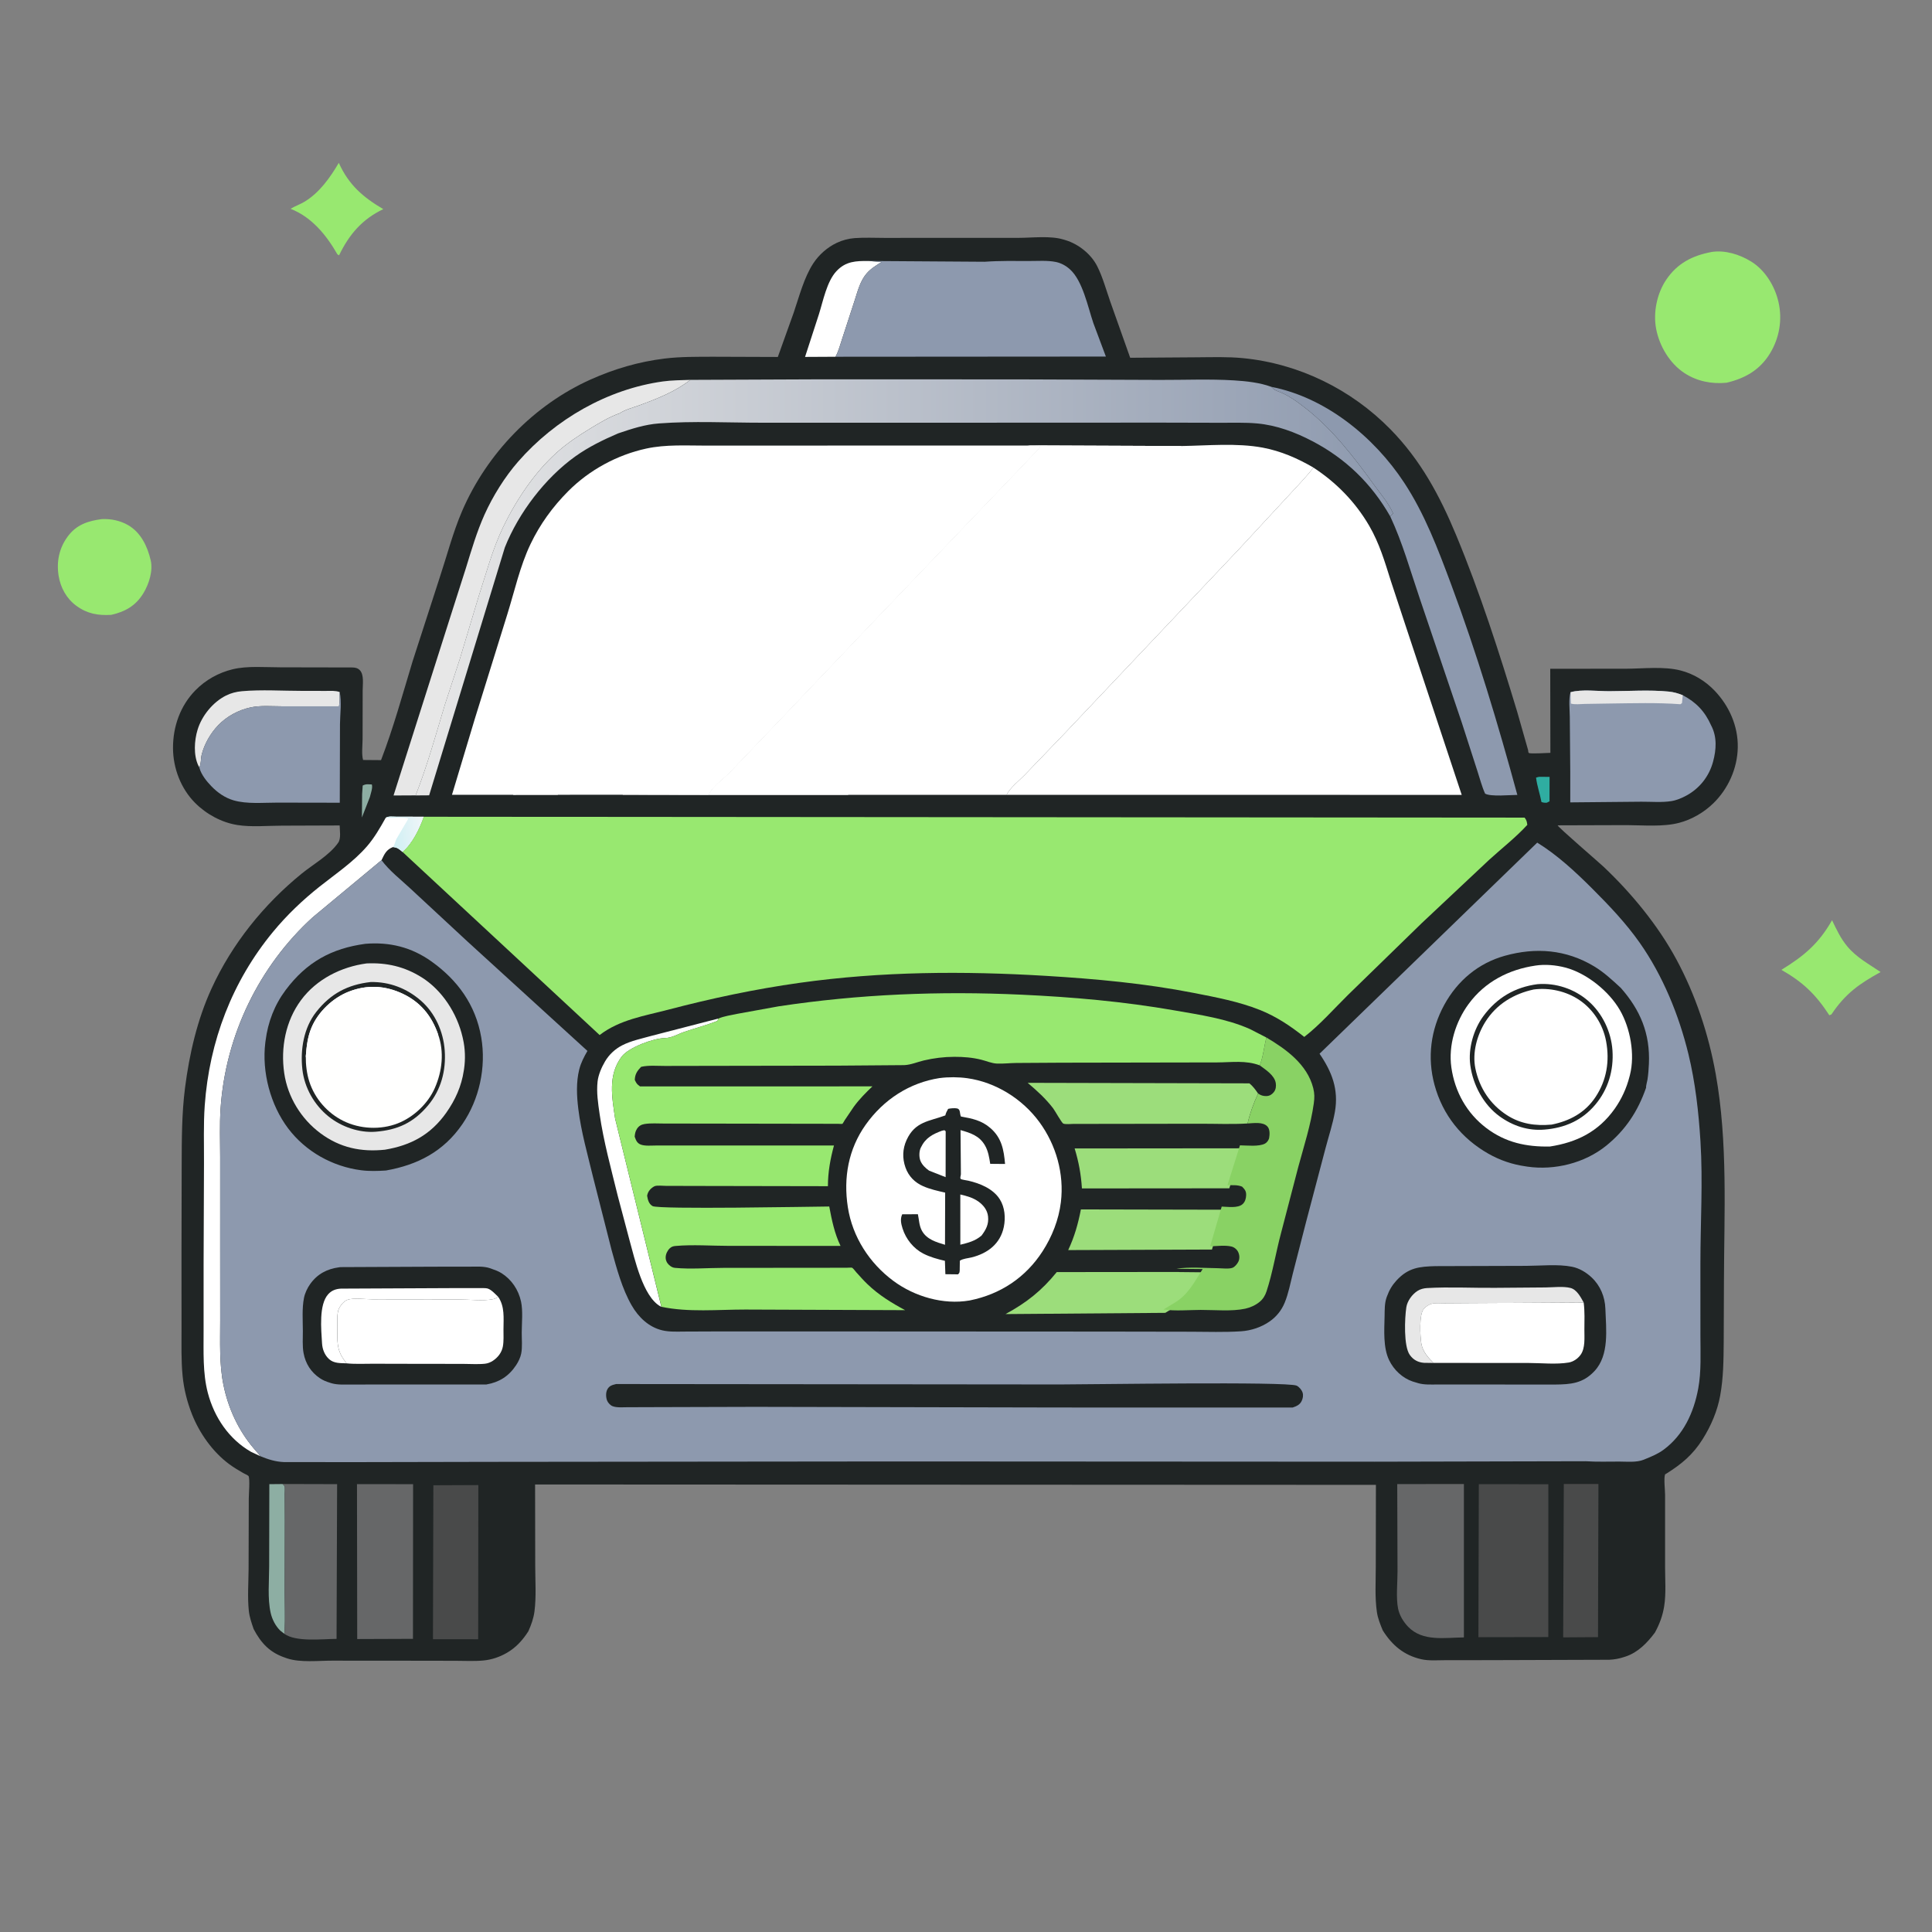 <?xml version="1.0" encoding="UTF-8" standalone="no"?>
<svg
   width="120"
   height="120"
   version="1.1"
   id="svg140"
   sodipodi:docname="credito-vehiculo-ahorra-en-prestamo.svg"
   inkscape:version="1.1.2 (0a00cf5339, 2022-02-04)"
   xmlns:inkscape="http://www.inkscape.org/namespaces/inkscape"
   xmlns:sodipodi="http://sodipodi.sourceforge.net/DTD/sodipodi-0.dtd"
   xmlns:xlink="http://www.w3.org/1999/xlink"
   xmlns="http://www.w3.org/2000/svg"
   xmlns:svg="http://www.w3.org/2000/svg">
  <rect width="100%" height="100%" fill="#808080" stroke="none"/>
  <sodipodi:namedview
     id="namedview142"
     pagecolor="#ffffff"
     bordercolor="#666666"
     borderopacity="1.0"
     inkscape:pageshadow="2"
     inkscape:pageopacity="0.0"
     inkscape:pagecheckerboard="0"
     showgrid="false"
     inkscape:zoom="5.328125"
     inkscape:cx="76.950147"
     inkscape:cy="59.870968"
     inkscape:window-width="1920"
     inkscape:window-height="1056"
     inkscape:window-x="0"
     inkscape:window-y="0"
     inkscape:window-maximized="1"
     inkscape:current-layer="svg140" />
  <path
     d="M 0,0 H 120 V 120 H 0 Z"
     fill="none"
     id="path2"
     style="stroke-width:0.117" />
  <path
     d="m 15.75,101.17 c -0.128,-0.369 -0.257,-0.742 -0.297,-1.134 -0.085,-0.833 -0.02,-1.709 -0.013,-2.547 l 0.012,-4.408 c 3.93e-4,-0.258 0.082,-1.23 -0.016,-1.403 -0.019,-0.034 -0.285,-0.16 -0.329,-0.185 -0.3,-0.171 -0.592,-0.346 -0.871,-0.552 -1.021,-0.755 -1.845,-1.915 -2.317,-3.112 -0.297,-0.754 -0.498,-1.557 -0.577,-2.367 -0.096,-0.971 -0.064,-1.964 -0.067,-2.94 l -0.002,-4.688 0.011,-5.387 c 0.006,-1.633 3.93e-4,-3.25 0.207,-4.873 0.268,-2.103 0.762,-4.238 1.642,-6.161 1.279,-2.797 3.254,-5.236 5.598,-7.145 0.729,-0.594 1.729,-1.143 2.274,-1.924 0.186,-0.267 0.097,-0.746 0.093,-1.073 l -3.608,0.013 c -0.884,0.002 -1.881,0.097 -2.75,-0.041 -0.972,-0.154 -1.932,-0.674 -2.633,-1.384 -0.872,-0.882 -1.358,-2.14 -1.361,-3.4 -0.004,-1.347 0.461,-2.636 1.395,-3.586 0.634,-0.645 1.438,-1.09 2.301,-1.301 0.928,-0.226 2.037,-0.122 2.993,-0.123 l 4.224,0.008 c 0.257,0.005 0.513,-0.029 0.701,0.181 0.259,0.29 0.166,0.86 0.166,1.245 l -0.005,3.018 c -9.16e-4,0.374 -0.073,0.961 0.032,1.303 l 1.114,0.009 c 0.764,-1.988 1.338,-4.082 1.956,-6.124 l 1.688,-5.217 c 0.452,-1.363 0.82,-2.8 1.385,-4.115 1.551,-3.614 4.492,-6.621 7.993,-8.187 1.478,-0.661 2.999,-1.106 4.599,-1.3 0.998,-0.121 2.007,-0.108 3.01,-0.112 l 4.014,0.014 0.984,-2.746 c 0.344,-1.008 0.639,-2.18 1.218,-3.067 0.355,-0.543 0.88,-1 1.452,-1.272 0.35,-0.166 0.728,-0.267 1.112,-0.297 0.624,-0.048 1.277,-0.012 1.905,-0.013 l 3.496,-0.004 4.781,5.43e-4 c 0.872,2.71e-4 1.994,-0.149 2.822,0.112 l 0.119,0.036 c 0.79,0.245 1.571,0.859 1.954,1.624 0.34,0.678 0.554,1.467 0.805,2.186 l 1.238,3.49 4.158,-0.029 c 0.938,-0.006 1.893,-0.039 2.827,0.051 3.447,0.329 6.726,1.915 9.187,4.428 1.865,1.905 3.052,4.104 4.078,6.576 1.473,3.55 2.671,7.267 3.785,10.953 l 0.681,2.393 c 0.015,0.058 -0.002,0.14 0.046,0.173 0.102,0.07 1.141,-0.005 1.337,-0.006 l -0.009,-5.221 4.724,-0.004 c 1.064,-0.005 2.341,-0.158 3.377,0.11 0.802,0.207 1.528,0.646 2.109,1.253 0.898,0.94 1.466,2.195 1.438,3.536 -0.027,1.301 -0.596,2.554 -1.505,3.446 -0.592,0.581 -1.353,1.023 -2.143,1.228 -1.003,0.261 -2.225,0.144 -3.256,0.141 l -4.284,0.013 c 0.025,0.119 2.555,2.291 2.851,2.571 1.728,1.633 3.38,3.635 4.521,5.75 1.191,2.207 2,4.637 2.446,7.122 0.763,4.251 0.522,8.659 0.511,12.962 l -0.014,3.678 c -0.009,1.116 -0.017,2.238 -0.219,3.338 -0.177,0.963 -0.57,1.876 -1.083,2.696 -0.617,0.986 -1.326,1.565 -2.283,2.164 -0.019,0.012 -0.05,0.015 -0.058,0.036 -0.087,0.229 10e-4,0.981 10e-4,1.254 l 1.3e-4,4.471 c -9.2e-4,0.797 0.07,1.68 -0.057,2.467 -0.095,0.594 -0.288,1.105 -0.574,1.63 -0.478,0.64 -1.052,1.232 -1.813,1.486 l -0.1,0.032 c -0.302,0.101 -0.601,0.156 -0.918,0.171 l -7.492,0.024 -2.678,0.002 c -0.484,2.8e-4 -1.038,0.049 -1.51,-0.059 -1.067,-0.243 -1.807,-0.855 -2.395,-1.793 -0.151,-0.368 -0.303,-0.735 -0.362,-1.132 -0.135,-0.913 -0.07,-1.904 -0.07,-2.828 l 0.008,-5.077 -52.225,-0.024 0.008,5.06 c 7.85e-4,0.918 0.072,1.908 -0.046,2.818 -0.058,0.448 -0.2,0.834 -0.381,1.241 -0.357,0.557 -0.771,1.014 -1.34,1.341 -0.45,0.258 -0.938,0.424 -1.451,0.472 -0.569,0.054 -1.168,0.019 -1.742,0.019 l -3.163,-0.005 -4.492,-0.003 c -0.865,-0.002 -1.964,0.129 -2.783,-0.138 l -0.103,-0.036 c -0.968,-0.32 -1.522,-0.895 -1.994,-1.801 z"
     fill="#202525"
     id="path8"
     style="stroke-width:0.133" />
  <path
     d="m 22.492,49.325 0.036,-0.533 c 0.205,-0.11 0.34,-0.076 0.567,-0.068 0.069,0.205 -0.07,0.562 -0.12,0.78 l -0.496,1.272 z"
     fill="#8daea3"
     id="path10"
     style="stroke-width:0.133" />
  <path
     d="m 95.593,48.249 0.654,0.004 -0.003,1.52 -0.173,0.086 c -0.124,0.007 -0.208,-0.004 -0.327,-0.042 -0.095,-0.506 -0.277,-1.012 -0.337,-1.52 z"
     fill="#2fada1"
     id="path12"
     style="stroke-width:0.133" />
  <path
     d="m 17.655,101.477 -0.247,-0.197 c -0.296,-0.287 -0.507,-0.699 -0.598,-1.106 -0.199,-0.895 -0.093,-1.966 -0.092,-2.883 l 0.011,-5.107 0.822,-0.008 c 0.041,0.046 0.098,0.081 0.123,0.138 0.039,0.09 0.008,0.367 0.01,0.483 l 0.009,1.638 -0.01,4.481 c -6.54e-4,0.788 0.038,1.601 -0.005,2.387 z"
     fill="#8daea3"
     id="path14"
     style="stroke-width:0.133" />
  <path
     d="m 12.381,47.661 -0.064,-0.114 c -0.306,-0.647 -0.249,-1.551 -0.046,-2.22 0.265,-0.877 0.957,-1.717 1.76,-2.122 0.312,-0.158 0.65,-0.242 0.995,-0.273 1.223,-0.108 2.525,-0.02 3.755,-0.02 l 1.47,0.002 c 0.286,0.001 0.573,-0.029 0.846,0.07 -0.004,0.292 0.016,0.603 -0.041,0.888 l -3.552,-9.49e-4 c -0.632,-4.07e-4 -1.328,-0.065 -1.947,0.07 -0.74,0.16 -1.468,0.547 -2.002,1.103 -0.471,0.49 -0.871,1.171 -1.032,1.849 -0.062,0.262 -0.019,0.52 -0.141,0.769 z"
     fill="#94e3d7"
     id="path16"
     style="fill:#e7e7e7;fill-opacity:1;stroke-width:0.133" />
  <path
     d="m 51.89,22.159 -1.887,0.01 0.859,-2.642 c 0.265,-0.838 0.492,-2.04 1.087,-2.68 0.586,-0.63 1.221,-0.641 2.005,-0.637 l 0.803,0.062 c -0.336,0.212 -0.686,0.421 -0.947,0.733 -0.378,0.45 -0.534,1.056 -0.712,1.611 l -0.779,2.392 c -0.118,0.347 -0.225,0.765 -0.391,1.087 z"
     fill="#ffffff"
     id="path18"
     style="stroke-width:0.133" />
  <path
     d="m 44.617,63.264 -0.056,0.148 c -0.668,0.262 -1.38,0.449 -2.061,0.681 -0.425,0.145 -0.763,0.376 -1.214,0.384 -0.688,0.011 -2.24,0.575 -2.675,1.154 -0.864,1.15 -0.6,2.516 -0.404,3.852 l 2.872,11.686 -0.071,-0.034 c -1.082,-0.62 -1.584,-2.95 -1.904,-4.092 l -0.735,-2.771 c -0.409,-1.67 -0.88,-3.376 -1.126,-5.08 -0.096,-0.667 -0.201,-1.339 -0.126,-2.016 0.047,-0.421 0.251,-0.888 0.462,-1.246 0.255,-0.433 0.623,-0.773 1.06,-1 0.555,-0.288 1.234,-0.425 1.834,-0.594 z"
     fill="#ffffff"
     id="path20"
     style="stroke-width:0.133" />
  <path
     d="m 99.255,101.686 -2.164,0.014 0.04,-9.526 2.15,-0.002 z"
     fill="#494a4a"
     id="path22"
     style="stroke-width:0.133" />
  <g
     fill="#8daea3"
     id="g30"
     transform="matrix(0.131,0,0,0.136,-7.7,-8.773)"
     style="fill:#9cdd7b;fill-opacity:1">
    <path
       d="m 633.42,635.18 -68.174,0.247 c 2.997,-6.151 4.665,-11.87 6.028,-18.572 l 67.634,0.136 z"
       id="path24"
       style="fill:#9cdd7b;fill-opacity:1" />
    <path
       d="m 641.64,607.21 -69.884,0.055 c -0.412,-6.399 -1.513,-12.136 -3.45,-18.254 l 79.272,-0.072 z"
       id="path26"
       style="fill:#9cdd7b;fill-opacity:1" />
    <path
       d="m 611.28,664.09 -75.759,0.564 c 9.837,-5.125 17.131,-10.648 24.305,-19.181 l 57.66,-0.055 0.647,0.046 11.73,0.113 c -3.997,6.064 -6.886,11.719 -13.367,15.466 z"
       id="path28"
       style="fill:#9cdd7b;fill-opacity:1" />
  </g>
  <path
     d="m 26.917,92.253 2.793,-0.012 -0.009,9.575 -2.809,-5.4e-4 z"
     fill="#494a4a"
     id="path32"
     style="stroke-width:0.133" />
  <path
     d="m 17.55,92.174 3.389,0.009 -0.035,9.611 c -0.892,0.003 -2.521,0.209 -3.249,-0.319 l 0.023,-0.174 c 0.043,-0.786 0.004,-1.598 0.005,-2.387 l 0.01,-4.481 -0.009,-1.638 c -0.002,-0.116 0.029,-0.393 -0.01,-0.483 -0.025,-0.057 -0.082,-0.092 -0.123,-0.138 z"
     fill="#666768"
     id="path34"
     style="stroke-width:0.133" />
  <path
     d="m 77.488,69.781 c -0.98,0.06 -1.989,0.014 -2.972,0.016 l -5.742,0.009 -2.098,0.002 c -0.153,1.36e-4 -0.503,0.038 -0.635,-0.02 -0.096,-0.042 -0.516,-0.799 -0.626,-0.944 -0.468,-0.612 -1.005,-1.096 -1.584,-1.587 l 13.772,0.032 c 0.225,0.184 0.374,0.392 0.539,0.633 -0.273,0.583 -0.51,1.229 -0.654,1.86 z"
     fill="#8daea3"
     id="path36"
     style="stroke-width:0.133;fill:#9cdd7b;fill-opacity:1" />
  <path
     d="m 22.173,92.182 3.485,0.003 -0.008,9.606 -3.463,0.013 z"
     fill="#666768"
     id="path38"
     style="stroke-width:0.133" />
  <path
     d="m 86.785,92.178 4.141,-0.001 -3.93e-4,9.526 c -1.177,0.009 -2.558,0.277 -3.463,-0.66 -0.289,-0.3 -0.542,-0.711 -0.626,-1.133 -0.134,-0.675 -0.033,-1.597 -0.034,-2.294 z"
     fill="#666768"
     id="path40"
     style="stroke-width:0.133" />
  <path
     d="m 91.852,92.185 4.319,0.004 -0.003,9.492 -4.341,0.008 z"
     fill="#494a4a"
     id="path42"
     style="stroke-width:0.133" />
  <path
     d="m 25.815,49.402 -1.371,0.007 3.498,-11.005 0.998,-3.125 c 0.346,-1.122 0.673,-2.245 1.154,-3.315 0.519,-1.154 1.268,-2.354 2.093,-3.297 2.308,-2.639 5.565,-4.499 8.986,-4.975 0.558,-0.078 1.142,-0.076 1.705,-0.099 -0.918,0.724 -2.073,1.177 -3.15,1.574 -0.379,0.14 -0.914,0.275 -1.241,0.502 -0.633,0.22 -1.246,0.592 -1.82,0.942 -0.741,0.452 -1.458,0.927 -2.107,1.514 -1.369,1.239 -2.492,2.924 -3.302,4.6 -0.665,1.376 -1.066,2.911 -1.54,4.363 l -1.148,3.819 -0.94,2.873 c -0.57,1.896 -1.09,3.777 -1.813,5.621 z"
     fill="#e7e7e7"
     id="path44"
     style="stroke-width:0.133" />
  <path
     d="m 21.098,42.983 c 0.137,0.582 0.023,1.375 0.019,1.981 l -0.013,4.895 -3.877,-0.007 c -0.869,-0.002 -1.894,0.103 -2.731,-0.145 -0.528,-0.156 -0.986,-0.477 -1.371,-0.877 -0.287,-0.298 -0.609,-0.695 -0.729,-1.103 l -0.014,-0.068 c 0.122,-0.249 0.079,-0.507 0.141,-0.769 0.161,-0.678 0.561,-1.359 1.032,-1.849 0.535,-0.556 1.262,-0.942 2.002,-1.103 0.62,-0.134 1.315,-0.07 1.947,-0.07 l 3.552,9.51e-4 c 0.057,-0.286 0.037,-0.597 0.041,-0.888 z"
     fill="#2FADA1"
     id="path46"
     style="fill:#8d99ae;fill-opacity:1;stroke-width:0.133" />
  <path
     d="m 23.959,50.794 c 0.17,-0.113 0.432,-0.069 0.631,-0.069 l 1.73,0.005 c -0.26,0.748 -0.719,1.686 -1.32,2.184 -0.232,-0.189 -0.291,-0.266 -0.591,-0.302 -0.408,0.158 -0.526,0.423 -0.712,0.813 l -4.278,3.553 c -3.311,3.019 -5.413,7.302 -5.719,11.883 -0.066,0.991 -0.024,2.009 -0.025,3.003 l -7.85e-4,5.504 0.002,4.65 c 0.002,1.337 -0.065,2.69 0.203,4.006 0.294,1.449 0.927,2.813 1.869,3.924 l 0.432,0.504 -0.596,-0.28 c -1.354,-0.78 -2.275,-2.126 -2.677,-3.663 -0.322,-1.233 -0.259,-2.571 -0.262,-3.838 l 5.24e-4,-4.188 0.024,-6.224 c 0.006,-1.187 -0.038,-2.407 0.046,-3.59 0.286,-4.011 1.713,-7.722 4.236,-10.782 0.865,-1.049 1.837,-1.975 2.893,-2.814 0.996,-0.791 2.102,-1.531 2.944,-2.501 0.466,-0.537 0.819,-1.154 1.167,-1.776 z"
     fill="#ffffff"
     id="path48"
     style="stroke-width:0.133" />
  <defs
     id="defs55">
    <linearGradient
       inkscape:collect="always"
       id="linearGradient3633-3">
      <stop
         style="stop-color:#e7e7e7;stop-opacity:1;"
         offset="0"
         id="stop3629" />
      <stop
         style="stop-color:#8d99ae;stop-opacity:1"
         offset="1"
         id="stop3631" />
    </linearGradient>
    <linearGradient
       id="linearGradient2225"
       x1="246.63"
       x2="258.98"
       y1="446.42"
       y2="445.41"
       gradientUnits="userSpaceOnUse"
       gradientTransform="matrix(0.131,0,0,0.136,-7.7,-8.773)">
      <stop
         stop-color="#D2F0F4"
         offset="0"
         id="stop2221" />
      <stop
         stop-color="#EEF5F8"
         offset="1"
         id="stop2223"
         style="stop-color:#ffffff;stop-opacity:1" />
    </linearGradient>
    <linearGradient
       id="gradient_1"
       x1="516.26"
       x2="468.67"
       y1="213.84"
       y2="468.12"
       gradientUnits="userSpaceOnUse"
       gradientTransform="matrix(0.131,0,0,0.136,-7.7,-8.773)"
       spreadMethod="pad">
      <stop
         stop-color="#16DCB0"
         offset="0"
         id="stop1007" />
      <stop
         stop-color="#8BF1E4"
         offset="1"
         id="stop1009" />
    </linearGradient>
    <linearGradient
       id="gradient_0"
       x1="246.63"
       x2="258.98"
       y1="446.42"
       y2="445.41"
       gradientUnits="userSpaceOnUse"
       gradientTransform="matrix(0.131,0,0,0.136,-7.7,-8.773)">
      <stop
         stop-color="#D2F0F4"
         offset="0"
         id="stop50" />
      <stop
         stop-color="#EEF5F8"
         offset="1"
         id="stop52" />
    </linearGradient>
    <linearGradient
       inkscape:collect="always"
       xlink:href="#linearGradient3633-3"
       id="linearGradient3635"
       x1="25.816"
       y1="36.481"
       x2="86.531"
       y2="36.481"
       gradientUnits="userSpaceOnUse" />
  </defs>
  <path
     d="m 23.959,50.794 c 0.17,-0.113 0.432,-0.069 0.631,-0.069 l 1.73,0.005 c -0.26,0.748 -0.719,1.686 -1.32,2.184 -0.232,-0.189 -0.291,-0.266 -0.591,-0.302 0.121,-0.149 0.127,-0.337 0.219,-0.511 l 0.734,-1.25 c -0.154,-0.12 -1.151,-0.054 -1.403,-0.057 z"
     fill="url(#gradient_0)"
     id="path57"
     style="fill:url(#gradient_0);stroke-width:0.133" />
  <path
     d="m 78.969,24.029 c 3.341,0.65 6.364,3.085 8.248,5.953 1.278,1.946 2.099,4.123 2.913,6.306 1.593,4.269 2.918,8.68 4.115,13.086 -0.453,-5.43e-4 -1.647,0.123 -2.003,-0.08 C 92.042,48.854 91.916,48.352 91.764,47.89 L 90.785,44.854 88.178,37.157 C 87.592,35.433 87.121,33.722 86.349,32.071 l 0.182,-0.177 c -0.238,-0.577 -0.777,-1.215 -1.147,-1.725 -1.281,-1.767 -2.602,-3.499 -4.315,-4.833 -0.502,-0.391 -1.09,-0.818 -1.686,-1.028 -0.176,-0.062 -0.237,-0.1 -0.371,-0.235 z"
     fill="#2fada1"
     id="path59"
     style="stroke-width:0.133;fill:#8d99ae;fill-opacity:1" />
  <path
     d="m 78.654,64.439 c 1.211,0.715 2.543,1.665 2.914,3.148 0.086,0.346 0.082,0.597 0.034,0.947 -0.183,1.332 -0.613,2.651 -0.963,3.946 l -1.067,4.093 c -0.321,1.19 -0.521,2.469 -0.904,3.633 -0.088,0.267 -0.221,0.484 -0.436,0.66 -0.25,0.204 -0.573,0.35 -0.883,0.418 -0.838,0.181 -1.903,0.075 -2.769,0.077 -0.742,0.002 -1.583,0.083 -2.312,-0.026 l 0.682,-0.413 c 0.848,-0.508 1.226,-1.276 1.749,-2.099 l -1.534,-0.015 -0.085,-0.006 c 0.812,-0.123 1.751,-0.039 2.574,-0.031 0.248,0.002 0.66,0.06 0.893,-0.024 0.143,-0.052 0.297,-0.237 0.365,-0.373 0.094,-0.185 0.083,-0.412 -0.003,-0.599 -0.079,-0.171 -0.243,-0.307 -0.418,-0.35 -0.392,-0.096 -0.92,-0.025 -1.327,-0.013 l 0.718,-2.468 c 0.375,0.009 1,0.113 1.296,-0.152 0.156,-0.139 0.214,-0.343 0.222,-0.55 0.009,-0.264 -0.085,-0.364 -0.251,-0.537 -0.287,-0.12 -0.605,-0.088 -0.91,-0.087 l 0.777,-2.479 c 0.431,0.005 1.179,0.094 1.557,-0.109 0.12,-0.064 0.233,-0.219 0.257,-0.358 0.038,-0.216 0.049,-0.528 -0.104,-0.699 -0.278,-0.311 -0.865,-0.209 -1.235,-0.192 0.144,-0.631 0.382,-1.277 0.654,-1.86 0.162,0.116 0.319,0.164 0.515,0.158 0.191,-0.006 0.334,-0.091 0.455,-0.24 0.128,-0.158 0.156,-0.358 0.126,-0.56 -0.072,-0.49 -0.634,-0.838 -0.997,-1.108 0.21,-0.505 0.277,-1.19 0.41,-1.732 z"
     fill="#666768"
     id="path61"
     style="stroke-width:0.133;fill:#89d264;fill-opacity:1" />
  <path
     d="m 97.549,42.996 c 0.669,-0.194 1.692,-0.063 2.398,-0.064 1.21,-0.002 2.502,-0.094 3.703,0.024 0.308,0.03 0.581,0.11 0.87,0.225 0.835,0.44 1.375,1.004 1.768,1.888 0.368,0.704 0.316,1.489 0.115,2.237 -0.245,0.916 -0.838,1.658 -1.645,2.101 -0.296,0.162 -0.619,0.299 -0.951,0.352 -0.589,0.093 -1.262,0.034 -1.86,0.037 l -4.415,0.041 2.6e-4,-1.872 -0.029,-3.445 c -0.003,-0.463 -0.084,-1.093 0.046,-1.525 z"
     fill="#2FADA1"
     id="path63"
     style="fill:#8d99ae;fill-opacity:1;stroke-width:0.133" />
  <path
     d="m 97.549,42.996 c 0.669,-0.194 1.692,-0.063 2.398,-0.064 1.21,-0.002 2.502,-0.094 3.703,0.024 0.308,0.03 0.581,0.11 0.87,0.225 l -0.048,0.489 -0.095,0.071 c -1.456,-0.109 -2.935,-0.061 -4.395,-0.044 l -1.555,0.025 c -0.27,0.005 -0.595,0.052 -0.856,-0.021 z"
     fill="#94e3d7"
     id="path65"
     style="fill:#e7e7e7;fill-opacity:1;stroke-width:0.133" />
  <path
     d="m 53.954,16.21 7.208,0.048 c 0.924,-0.067 1.857,-0.048 2.783,-0.047 0.527,8.14e-4 1.119,-0.045 1.635,0.06 0.324,0.066 0.623,0.231 0.872,0.454 0.798,0.716 1.117,2.339 1.459,3.346 l 0.777,2.076 -16.797,0.012 0.038,-0.066 c 0.166,-0.322 0.273,-0.74 0.391,-1.087 l 0.779,-2.392 c 0.178,-0.555 0.334,-1.161 0.712,-1.611 0.261,-0.312 0.611,-0.52 0.947,-0.733 l -0.803,-0.061 z"
     fill="#2FADA1"
     id="path67"
     style="fill:#8d99ae;fill-opacity:1;stroke-width:0.133" />
  <defs
     id="defs74">
    <linearGradient
       id="gradient_1-3"
       x1="516.26"
       x2="468.67"
       y1="213.84"
       y2="468.12"
       gradientUnits="userSpaceOnUse"
       gradientTransform="matrix(0.131,0,0,0.136,-7.7,-8.773)"
       spreadMethod="pad">
      <stop
         stop-color="#16DCB0"
         offset="0"
         id="stop69" />
      <stop
         stop-color="#8BF1E4"
         offset="1"
         id="stop71" />
    </linearGradient>
  </defs>
  <path
     d="m 42.879,23.594 8.024,-0.033 12.416,0.003 8.712,0.033 c 1.526,0.005 3.092,-0.064 4.613,0.029 0.754,0.046 1.612,0.137 2.324,0.403 l 0.043,0.044 c 0.133,0.135 0.195,0.173 0.371,0.235 0.596,0.21 1.183,0.637 1.686,1.028 1.712,1.334 3.034,3.066 4.315,4.833 0.37,0.51 0.909,1.148 1.147,1.725 l -0.182,0.177 c -1.167,-2.048 -2.781,-3.596 -4.833,-4.669 -1.074,-0.562 -2.231,-0.994 -3.438,-1.102 -0.761,-0.068 -1.539,-0.038 -2.304,-0.041 l -3.744,-0.009 -12.169,0.005 -12.506,6.78e-4 c -2.122,9.5e-4 -4.316,-0.116 -6.427,0.044 -0.882,0.067 -1.697,0.333 -2.533,0.618 -0.929,0.4 -1.84,0.841 -2.67,1.436 -1.851,1.326 -3.51,3.489 -4.368,5.65 l -4.701,15.395 -0.841,0.006 c 0.723,-1.844 1.243,-3.725 1.813,-5.621 l 0.94,-2.873 1.148,-3.819 c 0.474,-1.452 0.875,-2.988 1.54,-4.363 0.81,-1.676 1.933,-3.361 3.302,-4.6 0.649,-0.588 1.367,-1.063 2.107,-1.514 0.574,-0.35 1.188,-0.722 1.82,-0.942 0.328,-0.227 0.863,-0.362 1.241,-0.502 1.077,-0.398 2.233,-0.851 3.15,-1.574 z"
     fill="url(#gradient_1)"
     id="path76"
     style="fill:url(#linearGradient3635);stroke-width:0.133;fill-opacity:1" />
  <path
     d="m 58.36,66.962 c 0.552,-0.074 1.172,-0.069 1.723,0.008 1.75,0.245 3.416,1.274 4.48,2.731 1.034,1.415 1.544,3.205 1.33,4.971 -0.132,1.091 -0.547,2.133 -1.135,3.046 -1.065,1.651 -2.636,2.669 -4.496,3.049 l -0.053,0.01 c -1.616,0.276 -3.399,-0.24 -4.72,-1.218 -1.468,-1.087 -2.54,-2.715 -2.828,-4.58 -0.283,-1.832 0.035,-3.603 1.102,-5.111 1.119,-1.58 2.733,-2.618 4.596,-2.907 z"
     fill="#ffffff"
     id="path78"
     style="stroke-width:0.133" />
  <path
     d="m 58.892,68.873 c 0.151,-0.035 0.399,-0.056 0.55,-0.027 0.227,0.043 0.155,0.318 0.242,0.502 0.699,0.128 1.278,0.234 1.84,0.725 0.692,0.604 0.826,1.345 0.902,2.223 l -0.922,-0.008 c -0.059,-0.389 -0.124,-0.79 -0.321,-1.135 -0.35,-0.615 -0.904,-0.783 -1.523,-0.961 l 0.023,2.74 c -5.22e-4,0.1 -0.077,0.238 -0.002,0.3 0.049,0.039 0.391,0.086 0.471,0.105 0.715,0.167 1.53,0.49 1.95,1.157 0.31,0.491 0.363,1.142 0.248,1.707 -0.218,1.069 -1.023,1.651 -1.994,1.896 -0.237,0.06 -0.532,0.072 -0.738,0.208 l -0.009,0.611 c -0.02,0.138 2.62e-4,0.13 -0.104,0.236 l -0.786,-0.009 -0.029,-0.831 c -0.455,-0.105 -0.924,-0.234 -1.343,-0.45 -0.601,-0.308 -1.08,-0.899 -1.288,-1.56 -0.094,-0.298 -0.156,-0.594 -0.02,-0.88 l 0.973,-0.005 c 0.075,0.35 0.075,0.711 0.252,1.03 0.301,0.542 0.894,0.704 1.432,0.869 l 0.01,-3.24 c -0.464,-0.108 -0.929,-0.206 -1.368,-0.4 -0.512,-0.225 -0.906,-0.615 -1.098,-1.163 -0.201,-0.571 -0.183,-1.15 0.068,-1.703 0.528,-1.159 1.405,-1.158 2.408,-1.53 0.036,-0.159 0.097,-0.267 0.175,-0.407 z"
     fill="#202525"
     id="path80"
     style="stroke-width:0.133" />
  <path
     d="m 58.509,70.23 0.151,-0.031 0.078,0.065 -0.004,2.851 -1.025,-0.403 c -0.219,-0.152 -0.444,-0.364 -0.543,-0.624 -0.088,-0.229 -0.082,-0.583 0.027,-0.807 0.296,-0.614 0.727,-0.83 1.317,-1.052 z"
     fill="#ffffff"
     id="path82"
     style="stroke-width:0.133" />
  <path
     d="m 59.647,74.192 c 0.411,0.096 0.787,0.194 1.139,0.449 0.3,0.218 0.543,0.525 0.584,0.915 0.052,0.49 -0.128,0.815 -0.406,1.189 -0.404,0.341 -0.822,0.445 -1.316,0.566 z"
     fill="#ffffff"
     id="path84"
     style="stroke-width:0.133" />
  <path
     d="m 44.617,63.264 c 0.365,-0.152 0.786,-0.209 1.17,-0.292 l 2.568,-0.466 c 5.016,-0.76 10.015,-0.958 15.077,-0.725 3.188,0.146 6.378,0.427 9.527,0.978 1.546,0.271 3.242,0.514 4.684,1.162 l 1.01,0.518 c -0.133,0.542 -0.201,1.227 -0.41,1.732 -0.874,-0.326 -1.724,-0.186 -2.632,-0.182 l -9.696,0.017 -2.798,0.017 c -0.393,0.004 -0.799,0.054 -1.19,0.038 -0.331,-0.014 -0.644,-0.156 -0.962,-0.236 -0.563,-0.142 -1.116,-0.185 -1.694,-0.184 -0.639,0.002 -1.273,0.079 -1.896,0.227 -0.4,0.095 -0.797,0.271 -1.21,0.289 l -4.164,0.032 -8.024,0.013 -2.677,0.005 c -0.478,0.001 -1.015,-0.052 -1.48,0.056 -0.241,0.251 -0.381,0.453 -0.392,0.815 0.105,0.213 0.128,0.262 0.327,0.401 l 14.432,-0.003 c -0.413,0.397 -0.812,0.794 -1.153,1.261 l -0.564,0.834 c -0.012,0.019 -0.125,0.222 -0.142,0.231 -0.028,0.015 -0.241,-5.43e-4 -0.275,-5.43e-4 l -1.083,-0.002 -7.585,-0.012 -2.12,-0.002 c -0.396,-2.71e-4 -0.847,-0.035 -1.236,0.03 -0.201,0.033 -0.361,0.126 -0.472,0.306 -0.098,0.159 -0.12,0.297 -0.136,0.481 0.081,0.218 0.14,0.396 0.373,0.487 0.267,0.104 0.675,0.059 0.958,0.06 l 2.24,6.77e-4 8.808,-0.003 c -0.23,0.849 -0.374,1.644 -0.377,2.529 l -8.246,-0.015 -1.825,-0.005 c -0.17,-4.08e-4 -0.528,-0.04 -0.678,0.015 -0.092,0.034 -0.223,0.134 -0.29,0.21 -0.108,0.12 -0.156,0.224 -0.19,0.385 0.039,0.252 0.103,0.511 0.338,0.646 0.381,0.218 9.791,0.034 10.974,0.026 0.157,0.839 0.328,1.676 0.701,2.447 l -6.914,-0.002 c -1.096,-5.43e-4 -2.256,-0.09 -3.343,0.007 -0.142,0.013 -0.244,0.046 -0.351,0.146 -0.138,0.131 -0.246,0.348 -0.253,0.543 -0.007,0.187 0.067,0.356 0.2,0.481 0.108,0.101 0.224,0.175 0.371,0.189 0.972,0.094 2.032,0.002 3.014,0.001 l 7.649,-0.007 c 0.049,-1.35e-4 0.314,-0.021 0.349,-4.06e-4 0.072,0.042 0.196,0.218 0.259,0.286 0.226,0.249 0.451,0.504 0.693,0.736 0.706,0.676 1.489,1.157 2.339,1.612 l -9.928,-0.038 c -1.696,-4.06e-4 -3.551,0.182 -5.208,-0.171 L 38.208,69.483 c -0.196,-1.336 -0.46,-2.702 0.404,-3.852 0.435,-0.579 1.987,-1.143 2.675,-1.154 0.452,-0.007 0.789,-0.238 1.214,-0.384 0.68,-0.232 1.393,-0.419 2.061,-0.681 l 0.056,-0.148 z"
     fill="#8daea3"
     id="path86"
     style="stroke-width:0.133;fill:#98e870;fill-opacity:1" />
  <path
     d="m 81.581,29.044 c 1.407,0.919 2.59,2.119 3.456,3.601 0.64,1.095 0.976,2.25 1.356,3.455 l 0.886,2.685 3.511,10.587 -28.27,-0.003 c 0.193,-0.418 0.808,-0.906 1.134,-1.245 l 2.564,-2.67 10.737,-11.346 3.082,-3.329 c 0.52,-0.571 1.07,-1.124 1.544,-1.737 z"
     fill="#e7e7e7"
     id="path88"
     style="fill:#ffffff;fill-opacity:1;stroke-width:0.133" />
  <path
     d="m 64.616,27.667 8.753,0.037 c 1.641,-0.025 3.444,-0.202 5.061,0.1 1.12,0.209 2.165,0.663 3.152,1.239 -0.474,0.613 -1.024,1.166 -1.544,1.737 l -3.082,3.329 -10.737,11.346 -2.564,2.67 c -0.326,0.338 -0.941,0.827 -1.134,1.245 l -9.843,-6.79e-4 -8.663,0.002 c 0.209,-0.502 0.949,-1.014 1.335,-1.415 l 3.236,-3.388 6.108,-6.419 8.391,-8.767 1.112,-1.169 c 0.151,-0.159 0.366,-0.322 0.419,-0.546 z"
     fill="#ffffff"
     id="path90"
     style="stroke-width:0.133" />
  <path
     d="m 64.616,27.667 8.753,0.037 c -0.154,0.169 -0.299,0.317 -0.474,0.462 -0.44,0.364 -0.851,0.93 -1.252,1.355 l -3,3.122 -4.85,5.095 -6.007,6.213 c -0.679,0.719 -5.021,5.055 -5.108,5.417 l -8.663,0.002 c 0.209,-0.502 0.949,-1.014 1.335,-1.415 l 3.236,-3.388 6.108,-6.419 8.391,-8.767 1.112,-1.169 c 0.151,-0.159 0.366,-0.322 0.419,-0.546 z"
     fill="#e7e7e7"
     id="path92"
     style="fill:#ffffff;fill-opacity:1;stroke-width:0.133" />
  <path
     d="m 31.868,49.367 h -3.795 l 1.425,-4.739 2.008,-6.459 c 0.454,-1.452 0.788,-2.998 1.443,-4.37 0.593,-1.242 1.383,-2.324 2.34,-3.287 1.317,-1.326 3.054,-2.26 4.849,-2.65 1.223,-0.266 2.511,-0.183 3.755,-0.184 l 4.603,-0.002 15.463,-0.004 0.658,-0.004 c -0.052,0.223 -0.268,0.386 -0.419,0.546 l -1.112,1.169 -8.391,8.767 -6.108,6.419 -3.236,3.388 c -0.386,0.401 -1.126,0.913 -1.335,1.415 l -5.339,-0.009 -4.036,0.002 -2.773,0.003 z"
     fill="#e7e7e7"
     id="path94"
     style="fill:#ffffff;fill-opacity:1;stroke-width:0.133" />
  <path
     d="m 31.868,49.367 c 0.449,-0.614 1.009,-1.142 1.533,-1.687 l 2.394,-2.487 7.894,-8.215 5.803,-6.067 c 0.961,-1.012 1.909,-2.266 3.03,-3.077 l 0.077,-0.057 c 0.147,-0.077 0.513,-0.035 0.685,-0.036 l 2.086,-0.006 -20.729,21.63 -2.773,0.003 z"
     fill="#ffffff"
     id="path96"
     style="stroke-width:0.133" />
  <path
     d="m 63.958,27.671 0.658,-0.004 c -0.052,0.223 -0.268,0.386 -0.419,0.546 l -1.112,1.169 -8.391,8.767 -6.108,6.419 -3.236,3.388 c -0.386,0.401 -1.126,0.913 -1.335,1.415 l -5.339,-0.009 c 0.125,-0.406 15.651,-16.369 17.268,-18.06 l 2.24,-2.329 c 0.35,-0.363 0.771,-0.731 1.067,-1.136 0.022,-0.03 0.033,-0.075 0.066,-0.092 0.099,-0.05 0.581,-0.008 0.71,-0.008 l 2.442,-0.006 c 0.469,-0.002 0.966,0.033 1.429,-0.048 l 0.058,-0.011 z"
     fill="#ffffff"
     id="path98"
     style="stroke-width:0.133" />
  <path
     d="m 26.32,50.73 68.377,0.055 c 0.126,0.161 0.139,0.251 0.167,0.449 -0.716,0.782 -1.59,1.46 -2.373,2.174 l -4.192,3.937 -4.578,4.458 c -0.871,0.859 -1.748,1.86 -2.711,2.602 -0.867,-0.685 -1.74,-1.272 -2.764,-1.678 -1.307,-0.519 -2.709,-0.782 -4.081,-1.051 -3.031,-0.595 -6.108,-0.877 -9.186,-1.063 -5.13,-0.309 -10.223,-0.282 -15.324,0.434 -2.752,0.386 -5.467,0.962 -8.158,1.668 -1.475,0.387 -3.003,0.615 -4.253,1.573 L 25,52.914 c 0.601,-0.498 1.06,-1.436 1.32,-2.184 z"
     fill="#94e3d7"
     id="path100"
     style="fill:#98e870;fill-opacity:1;stroke-width:0.133" />
  <path
     d="m 94.748,53.047 0.732,-0.71 c 1.247,0.77 2.359,1.8 3.401,2.84 1.054,1.053 2.105,2.155 2.968,3.384 1.428,2.033 2.429,4.474 3.021,6.905 0.433,1.78 0.634,3.6 0.749,5.429 0.156,2.493 -0.003,5.068 -0.004,7.57 l 10e-4,4.499 c -3.9e-4,1.081 0.061,2.213 -0.135,3.277 -0.278,1.505 -0.923,2.896 -2.153,3.804 -0.347,0.256 -0.746,0.422 -1.14,0.581 l -0.095,0.04 c -0.449,0.179 -1.03,0.117 -1.506,0.115 -0.691,-0.002 -1.401,0.025 -2.09,-0.021 l -4.666,0.01 -8.463,0.019 -29.724,-0.016 -25.201,0.026 -8.465,0.017 -4.352,-0.004 c -0.509,-0.022 -0.973,-0.166 -1.442,-0.36 L 15.749,89.949 C 14.806,88.838 14.174,87.473 13.88,86.024 13.612,84.708 13.679,83.355 13.677,82.018 l -0.002,-4.65 7.84e-4,-5.504 c 7.85e-4,-0.995 -0.041,-2.012 0.025,-3.003 0.306,-4.58 2.408,-8.864 5.719,-11.883 l 4.278,-3.553 c 0.469,0.645 1.21,1.219 1.79,1.762 l 3.56,3.303 7.439,6.785 c -0.212,0.366 -0.406,0.738 -0.51,1.155 -0.198,0.789 -0.155,1.65 -0.056,2.453 0.174,1.421 0.583,2.842 0.916,4.231 l 1.154,4.543 c 0.318,1.149 0.648,2.384 1.24,3.418 0.426,0.744 1.069,1.357 1.905,1.555 0.457,0.108 0.947,0.077 1.413,0.076 l 2.244,-0.009 6.829,0.001 16.971,0.009 5.362,0.009 c 1.039,0.002 2.094,0.041 3.131,-0.027 0.617,-0.04 1.26,-0.252 1.774,-0.611 0.421,-0.294 0.737,-0.685 0.937,-1.17 0.233,-0.563 0.354,-1.226 0.507,-1.822 l 0.82,-3.189 1.215,-4.607 c 0.194,-0.736 0.444,-1.484 0.575,-2.232 0.244,-1.399 -0.189,-2.489 -0.954,-3.609 L 94.748,53.047 Z"
     fill="#2FADA1"
     id="path102"
     style="fill:#8d99ae;fill-opacity:1;stroke-width:0.133" />
  <path
     d="m 38.269,85.965 27.572,0.026 c 1.784,8.14e-4 14.126,-0.193 14.695,0.074 0.153,0.072 0.316,0.265 0.369,0.428 0.056,0.174 0.021,0.365 -0.057,0.525 -0.119,0.245 -0.325,0.324 -0.562,0.407 l -14.434,-0.003 -18.962,-0.04 -6.063,0.017 -1.88,0.006 c -0.275,4.07e-4 -0.652,0.037 -0.909,-0.069 -0.136,-0.056 -0.284,-0.217 -0.335,-0.357 -0.072,-0.199 -0.083,-0.485 0.017,-0.676 0.124,-0.239 0.317,-0.28 0.548,-0.338 z"
     fill="#202525"
     id="path104"
     style="stroke-width:0.133" />
  <path
     d="m 21.149,78.703 5.865,-0.026 2.098,-0.001 c 0.429,0 0.919,-0.044 1.331,0.098 l 0.088,0.032 c 0.219,0.076 0.422,0.148 0.621,0.274 0.622,0.392 1.053,1.03 1.211,1.765 0.123,0.576 0.046,1.326 0.043,1.919 -0.002,0.408 0.046,0.914 -0.033,1.308 -0.05,0.252 -0.177,0.511 -0.316,0.721 -0.458,0.693 -1.056,1.064 -1.847,1.199 l -6.387,0.002 -2.038,0.002 c -0.391,-0.001 -0.813,0.029 -1.193,-0.08 l -0.101,-0.032 c -0.227,-0.071 -0.431,-0.151 -0.631,-0.287 -0.541,-0.366 -0.883,-0.895 -1.005,-1.554 -0.08,-0.432 -0.042,-0.931 -0.044,-1.373 -0.002,-0.663 -0.059,-1.405 0.07,-2.053 0.059,-0.299 0.208,-0.611 0.381,-0.857 0.45,-0.636 1.056,-0.944 1.792,-1.045 z"
     fill="#202525"
     id="path106"
     style="stroke-width:0.133" />
  <path
     d="m 21.528,84.679 c -0.371,-0.015 -0.784,0.012 -1.084,-0.257 -0.278,-0.25 -0.42,-0.613 -0.442,-0.986 -0.052,-0.869 -0.208,-2.402 0.387,-3.054 0.215,-0.236 0.482,-0.327 0.787,-0.343 l 6.737,-0.031 1.758,-8.14e-4 c 0.165,0.003 0.482,-0.02 0.636,0.032 0.222,0.075 0.469,0.349 0.64,0.512 -0.102,0.068 -0.199,0.116 -0.319,0.142 -0.616,0.129 -1.491,0.02 -2.129,0.018 l -5.341,-0.006 c -0.415,-4.07e-4 -1.207,-0.112 -1.587,0.032 -0.255,0.097 -0.524,0.45 -0.578,0.718 -0.065,0.318 -0.038,0.693 -0.039,1.019 -0.001,0.764 -0.059,1.324 0.399,1.97 z"
     fill="#ffffff"
     id="path108"
     style="stroke-width:0.133" />
  <path
     d="m 30.948,80.551 c 0.41,0.613 0.327,1.303 0.324,2.019 -0.002,0.343 0.025,0.729 -0.039,1.066 -0.071,0.375 -0.307,0.677 -0.614,0.881 -0.146,0.097 -0.319,0.168 -0.493,0.186 -0.451,0.048 -0.939,0.009 -1.393,0.01 l -2.555,-0.002 -3.014,-0.007 c -0.538,-0.002 -1.099,0.031 -1.635,-0.024 l -0.174,-0.236 c -0.458,-0.645 -0.401,-1.206 -0.399,-1.97 6.54e-4,-0.325 -0.026,-0.7 0.039,-1.019 0.054,-0.268 0.323,-0.621 0.578,-0.718 0.38,-0.144 1.172,-0.033 1.587,-0.032 l 5.341,0.006 c 0.638,0.001 1.513,0.111 2.129,-0.018 0.12,-0.025 0.218,-0.074 0.319,-0.142 z"
     fill="#f6cb39"
     id="path110"
     style="fill:#ffffff;fill-opacity:1;stroke-width:0.133" />
  <path
     d="m 89.177,78.642 5.612,-0.017 c 0.9,-0.003 1.975,-0.119 2.852,0.055 0.454,0.09 0.886,0.35 1.225,0.671 0.531,0.502 0.821,1.194 0.847,1.938 0.045,1.281 0.252,2.874 -0.673,3.867 -0.724,0.778 -1.486,0.831 -2.463,0.841 l -5.576,-0.003 -1.738,1.36e-4 c -0.384,-9.5e-4 -0.793,0.026 -1.167,-0.08 l -0.105,-0.032 -0.247,-0.074 c -0.63,-0.213 -1.168,-0.712 -1.463,-1.325 -0.379,-0.784 -0.301,-1.863 -0.282,-2.728 0.008,-0.383 -0.005,-0.797 0.121,-1.161 l 0.033,-0.087 c 0.135,-0.375 0.316,-0.679 0.583,-0.971 0.742,-0.809 1.438,-0.867 2.441,-0.895 z"
     fill="#202525"
     id="path112"
     style="stroke-width:0.133" />
  <path
     d="m 89.039,84.656 -0.589,-0.008 c -0.367,-0.026 -0.659,-0.177 -0.883,-0.488 -0.394,-0.547 -0.319,-2.293 -0.218,-2.96 0.061,-0.401 0.366,-0.808 0.692,-1.018 0.173,-0.112 0.386,-0.166 0.588,-0.178 1.385,-0.081 2.827,-0.002 4.217,-0.014 l 3.156,-0.025 c 0.47,-0.004 1.091,-0.084 1.544,0.032 0.392,0.101 0.634,0.567 0.819,0.905 l -7.01,0.039 -1.629,0.011 c -0.243,0.003 -0.555,-0.033 -0.789,0.028 -0.191,0.049 -0.381,0.171 -0.509,0.327 -0.293,0.355 -0.221,1.687 -0.146,2.145 0.081,0.493 0.421,0.875 0.758,1.204 z"
     fill="#e7e7e7"
     id="path114"
     style="stroke-width:0.133" />
  <path
     d="m 98.365,80.901 c 0.074,0.557 0.046,1.134 0.044,1.694 -0.002,0.485 0.062,1.132 -0.23,1.547 -0.168,0.239 -0.452,0.436 -0.735,0.485 -0.781,0.134 -1.732,0.029 -2.526,0.029 l -5.878,-0.003 c -0.337,-0.329 -0.677,-0.712 -0.758,-1.204 -0.075,-0.458 -0.147,-1.79 0.146,-2.145 0.129,-0.156 0.318,-0.277 0.509,-0.327 0.234,-0.06 0.545,-0.025 0.789,-0.028 l 1.629,-0.011 z"
     fill="#f6cb39"
     id="path116"
     style="fill:#ffffff;fill-opacity:1;stroke-width:0.133" />
  <path
     d="m 102.241,67.559 c -0.506,1.464 -1.283,2.637 -2.474,3.601 -1.342,1.087 -3.211,1.543 -4.889,1.303 l -0.115,-0.018 c -0.82,-0.115 -1.595,-0.376 -2.321,-0.789 -1.646,-0.937 -2.831,-2.389 -3.341,-4.269 -0.463,-1.707 -0.237,-3.43 0.603,-4.97 0.828,-1.517 2.134,-2.597 3.757,-3.05 1.93,-0.539 3.815,-0.391 5.553,0.655 0.613,0.369 1.132,0.853 1.659,1.34 1.208,1.371 1.827,2.831 1.744,4.715 -0.015,0.328 -0.039,0.657 -0.089,0.982 -0.018,0.114 -0.103,0.4 -0.085,0.5 z"
     fill="#202525"
     id="path118"
     style="stroke-width:0.133" />
  <path
     d="m 95.363,59.975 c 0.608,-0.093 1.267,-0.034 1.861,0.121 1.306,0.34 2.708,1.457 3.395,2.651 0.642,1.116 0.941,2.742 0.622,4.009 l -0.03,0.115 c -0.179,0.711 -0.496,1.399 -0.916,1.993 -1.016,1.438 -2.377,2.094 -4.03,2.349 -1.458,0.026 -2.747,-0.241 -3.949,-1.15 -1.202,-0.91 -1.955,-2.243 -2.17,-3.767 -0.194,-1.376 0.268,-2.842 1.071,-3.936 1.02,-1.39 2.507,-2.142 4.145,-2.384 z"
     fill="#ffffff"
     id="path120"
     style="stroke-width:0.133" />
  <path
     d="m 95.498,61.129 c 1.133,-0.094 2.297,0.292 3.165,1.054 0.858,0.753 1.411,1.894 1.49,3.061 0.084,1.237 -0.268,2.416 -1.056,3.357 -0.834,0.997 -1.92,1.461 -3.174,1.561 -1.003,0.083 -1.956,-0.227 -2.776,-0.82 -1.001,-0.724 -1.656,-1.94 -1.825,-3.182 -0.14,-1.03 0.205,-2.221 0.807,-3.04 0.852,-1.158 1.976,-1.808 3.367,-1.991 z"
     fill="#202525"
     id="path122"
     style="stroke-width:0.133" />
  <path
     d="m 95.267,61.458 c 0.963,-0.127 2.016,0.105 2.83,0.655 0.856,0.578 1.465,1.514 1.66,2.557 0.231,1.235 0.036,2.422 -0.653,3.464 -0.654,0.989 -1.622,1.495 -2.729,1.717 -1.002,0.09 -1.926,-0.034 -2.791,-0.596 -1.019,-0.661 -1.694,-1.671 -1.945,-2.888 -0.202,-0.979 0.1,-2.064 0.613,-2.888 0.694,-1.115 1.79,-1.759 3.015,-2.021 z"
     fill="#f6cb39"
     id="path124"
     style="fill:#ffffff;fill-opacity:1;stroke-width:0.133" />
  <path
     d="m 95.648,63.289 c 0.387,-0.028 0.79,0.057 1.13,0.25 0.542,0.307 0.883,0.778 1.034,1.4 0.13,0.536 -0.033,1.153 -0.301,1.617 -0.326,0.565 -0.856,0.849 -1.453,0.989 -0.469,0.02 -0.913,-0.074 -1.319,-0.328 -0.436,-0.273 -0.788,-0.831 -0.901,-1.34 -0.114,-0.513 -0.002,-1.109 0.264,-1.553 0.369,-0.618 0.885,-0.876 1.545,-1.034 z"
     fill="#ffffff"
     id="path126"
     style="stroke-width:0.133" />
  <path
     d="m 22.692,58.622 c 1.497,-0.123 2.852,0.202 4.098,1.089 1.617,1.151 2.752,2.691 3.1,4.719 0.319,1.858 -0.118,3.856 -1.172,5.393 -1.172,1.71 -2.792,2.533 -4.745,2.879 -0.509,0.034 -1.044,0.049 -1.55,-0.017 -1.758,-0.228 -3.431,-1.147 -4.527,-2.6 -1.096,-1.453 -1.642,-3.493 -1.417,-5.325 l 0.017,-0.127 c 0.146,-1.151 0.556,-2.218 1.246,-3.139 1.309,-1.748 2.865,-2.59 4.951,-2.872 z"
     fill="#202525"
     id="path128"
     style="stroke-width:0.133" />
  <path
     d="m 22.76,59.84 c 1.249,-0.058 2.358,0.191 3.435,0.867 1.266,0.795 2.192,2.226 2.535,3.706 l 0.026,0.118 c 0.137,0.589 0.157,1.255 0.069,1.855 l -0.018,0.113 c -0.144,0.97 -0.529,1.819 -1.085,2.609 -0.974,1.382 -2.216,2.035 -3.813,2.302 -1.482,0.153 -2.789,-0.117 -4.008,-1.023 -1.184,-0.88 -2.031,-2.234 -2.248,-3.736 -0.23,-1.588 0.091,-3.237 1.038,-4.523 0.97,-1.318 2.514,-2.077 4.071,-2.287 z"
     fill="#e7e7e7"
     id="path130"
     style="stroke-width:0.133" />
  <path
     d="m 23.021,60.996 c 1.171,-0.022 2.248,0.39 3.138,1.171 0.866,0.761 1.381,1.91 1.463,3.077 0.089,1.254 -0.226,2.445 -1.028,3.406 -0.91,1.089 -1.904,1.537 -3.275,1.645 -1.011,0.077 -2.12,-0.309 -2.916,-0.952 -0.877,-0.708 -1.496,-1.775 -1.623,-2.929 -0.135,-1.232 0.088,-2.574 0.858,-3.556 0.905,-1.154 1.973,-1.702 3.383,-1.862 z"
     fill="#202525"
     id="path132"
     style="stroke-width:0.133" />
  <path
     d="m 18.993,65.611 c 0.049,-0.626 0.112,-1.209 0.358,-1.791 0.417,-0.986 1.33,-1.839 2.295,-2.22 1.146,-0.453 2.278,-0.397 3.391,0.135 1.075,0.515 1.771,1.356 2.169,2.499 0.397,1.096 0.262,2.298 -0.199,3.346 -0.43,0.979 -1.33,1.814 -2.297,2.193 -1.076,0.421 -2.36,0.358 -3.393,-0.155 -0.978,-0.486 -1.763,-1.373 -2.107,-2.443 -0.157,-0.49 -0.223,-1.048 -0.217,-1.565 z"
     fill="#f6cb39"
     id="path134"
     style="fill:#fffffe;fill-opacity:1;stroke-width:0.133" />
  <path
     d="m 18.993,65.611 c 0.049,-0.626 0.112,-1.209 0.358,-1.791 0.417,-0.986 1.33,-1.839 2.295,-2.22 1.146,-0.453 2.278,-0.397 3.391,0.135 1.075,0.515 1.771,1.356 2.169,2.499 l -0.079,0.092 c -0.091,-0.12 -0.153,-0.227 -0.218,-0.363 -0.476,-0.996 -1.235,-1.761 -2.264,-2.113 -1.167,-0.4 -2.389,-0.319 -3.471,0.302 -0.805,0.462 -1.624,1.548 -1.855,2.461 -0.122,0.48 -0.158,0.922 -0.169,1.415 l -0.068,-0.005 z"
     fill="#ffffff"
     id="path136"
     style="stroke-width:0.133" />
  <path
     d="m 22.665,63.626 c 0.371,-0.018 0.67,-0.017 1.026,0.106 0.538,0.185 0.965,0.543 1.217,1.074 0.239,0.503 0.266,0.989 0.068,1.51 -0.225,0.593 -0.718,0.906 -1.256,1.142 -0.442,0.091 -0.837,0.106 -1.268,-0.053 -0.479,-0.176 -0.881,-0.529 -1.077,-1.022 -0.19,-0.48 -0.142,-1.107 0.044,-1.58 0.243,-0.617 0.675,-0.933 1.245,-1.177 z"
     fill="#ffffff"
     id="path138"
     style="stroke-width:0.133" />
  <path
     d="m 106.299,15.651 c 0.841,-0.132 1.746,0.147 2.465,0.591 0.868,0.536 1.477,1.521 1.705,2.536 0.246,1.096 0.047,2.222 -0.53,3.17 -0.637,1.046 -1.572,1.558 -2.701,1.825 -0.918,0.088 -1.829,-0.086 -2.615,-0.601 -0.906,-0.594 -1.553,-1.667 -1.758,-2.751 -0.192,-1.019 0.053,-2.194 0.626,-3.045 0.691,-1.027 1.638,-1.503 2.808,-1.723 z"
     fill="#2fada1"
     id="path32-3"
     style="stroke-width:1.137;fill:#98e870;fill-opacity:1" />
  <path
     d="m 21.044,10.116 c 0.621,1.379 1.514,2.137 2.762,2.874 -1.301,0.622 -2.113,1.556 -2.747,2.871 l -0.103,-0.065 c -0.693,-1.211 -1.608,-2.32 -2.908,-2.826 0.282,-0.175 0.599,-0.277 0.882,-0.45 0.916,-0.56 1.568,-1.48 2.113,-2.404 z"
     fill="#2fada1"
     id="path20-6"
     style="stroke-width:1.137;fill:#98e870;fill-opacity:1" />
  <path
     d="m 6.331,32.242 c 0.56,-0.026 1.143,0.093 1.633,0.379 0.783,0.458 1.193,1.305 1.396,2.179 0.153,0.66 -0.107,1.474 -0.449,2.039 -0.481,0.795 -1.146,1.158 -2.003,1.351 -0.817,0.048 -1.482,-0.064 -2.164,-0.562 C 4.135,37.184 3.756,36.503 3.638,35.744 3.503,34.875 3.677,34.05 4.193,33.34 4.739,32.588 5.467,32.353 6.331,32.242 Z"
     fill="#2fada1"
     id="path28-7"
     style="stroke-width:1.137;fill:#98e870;fill-opacity:1" />
  <path
     d="m 113.793,57.159 c 0.276,0.575 0.536,1.134 0.945,1.623 0.582,0.698 1.343,1.098 2.07,1.593 -1.325,0.732 -2.181,1.327 -3.057,2.635 l -0.128,0.049 c -0.849,-1.305 -1.651,-2.065 -2.978,-2.82 1.395,-0.856 2.315,-1.62 3.147,-3.081 z"
     fill="#2fada1"
     id="path24-5"
     style="stroke-width:1.137;fill:#98e870;fill-opacity:1" />
</svg>
